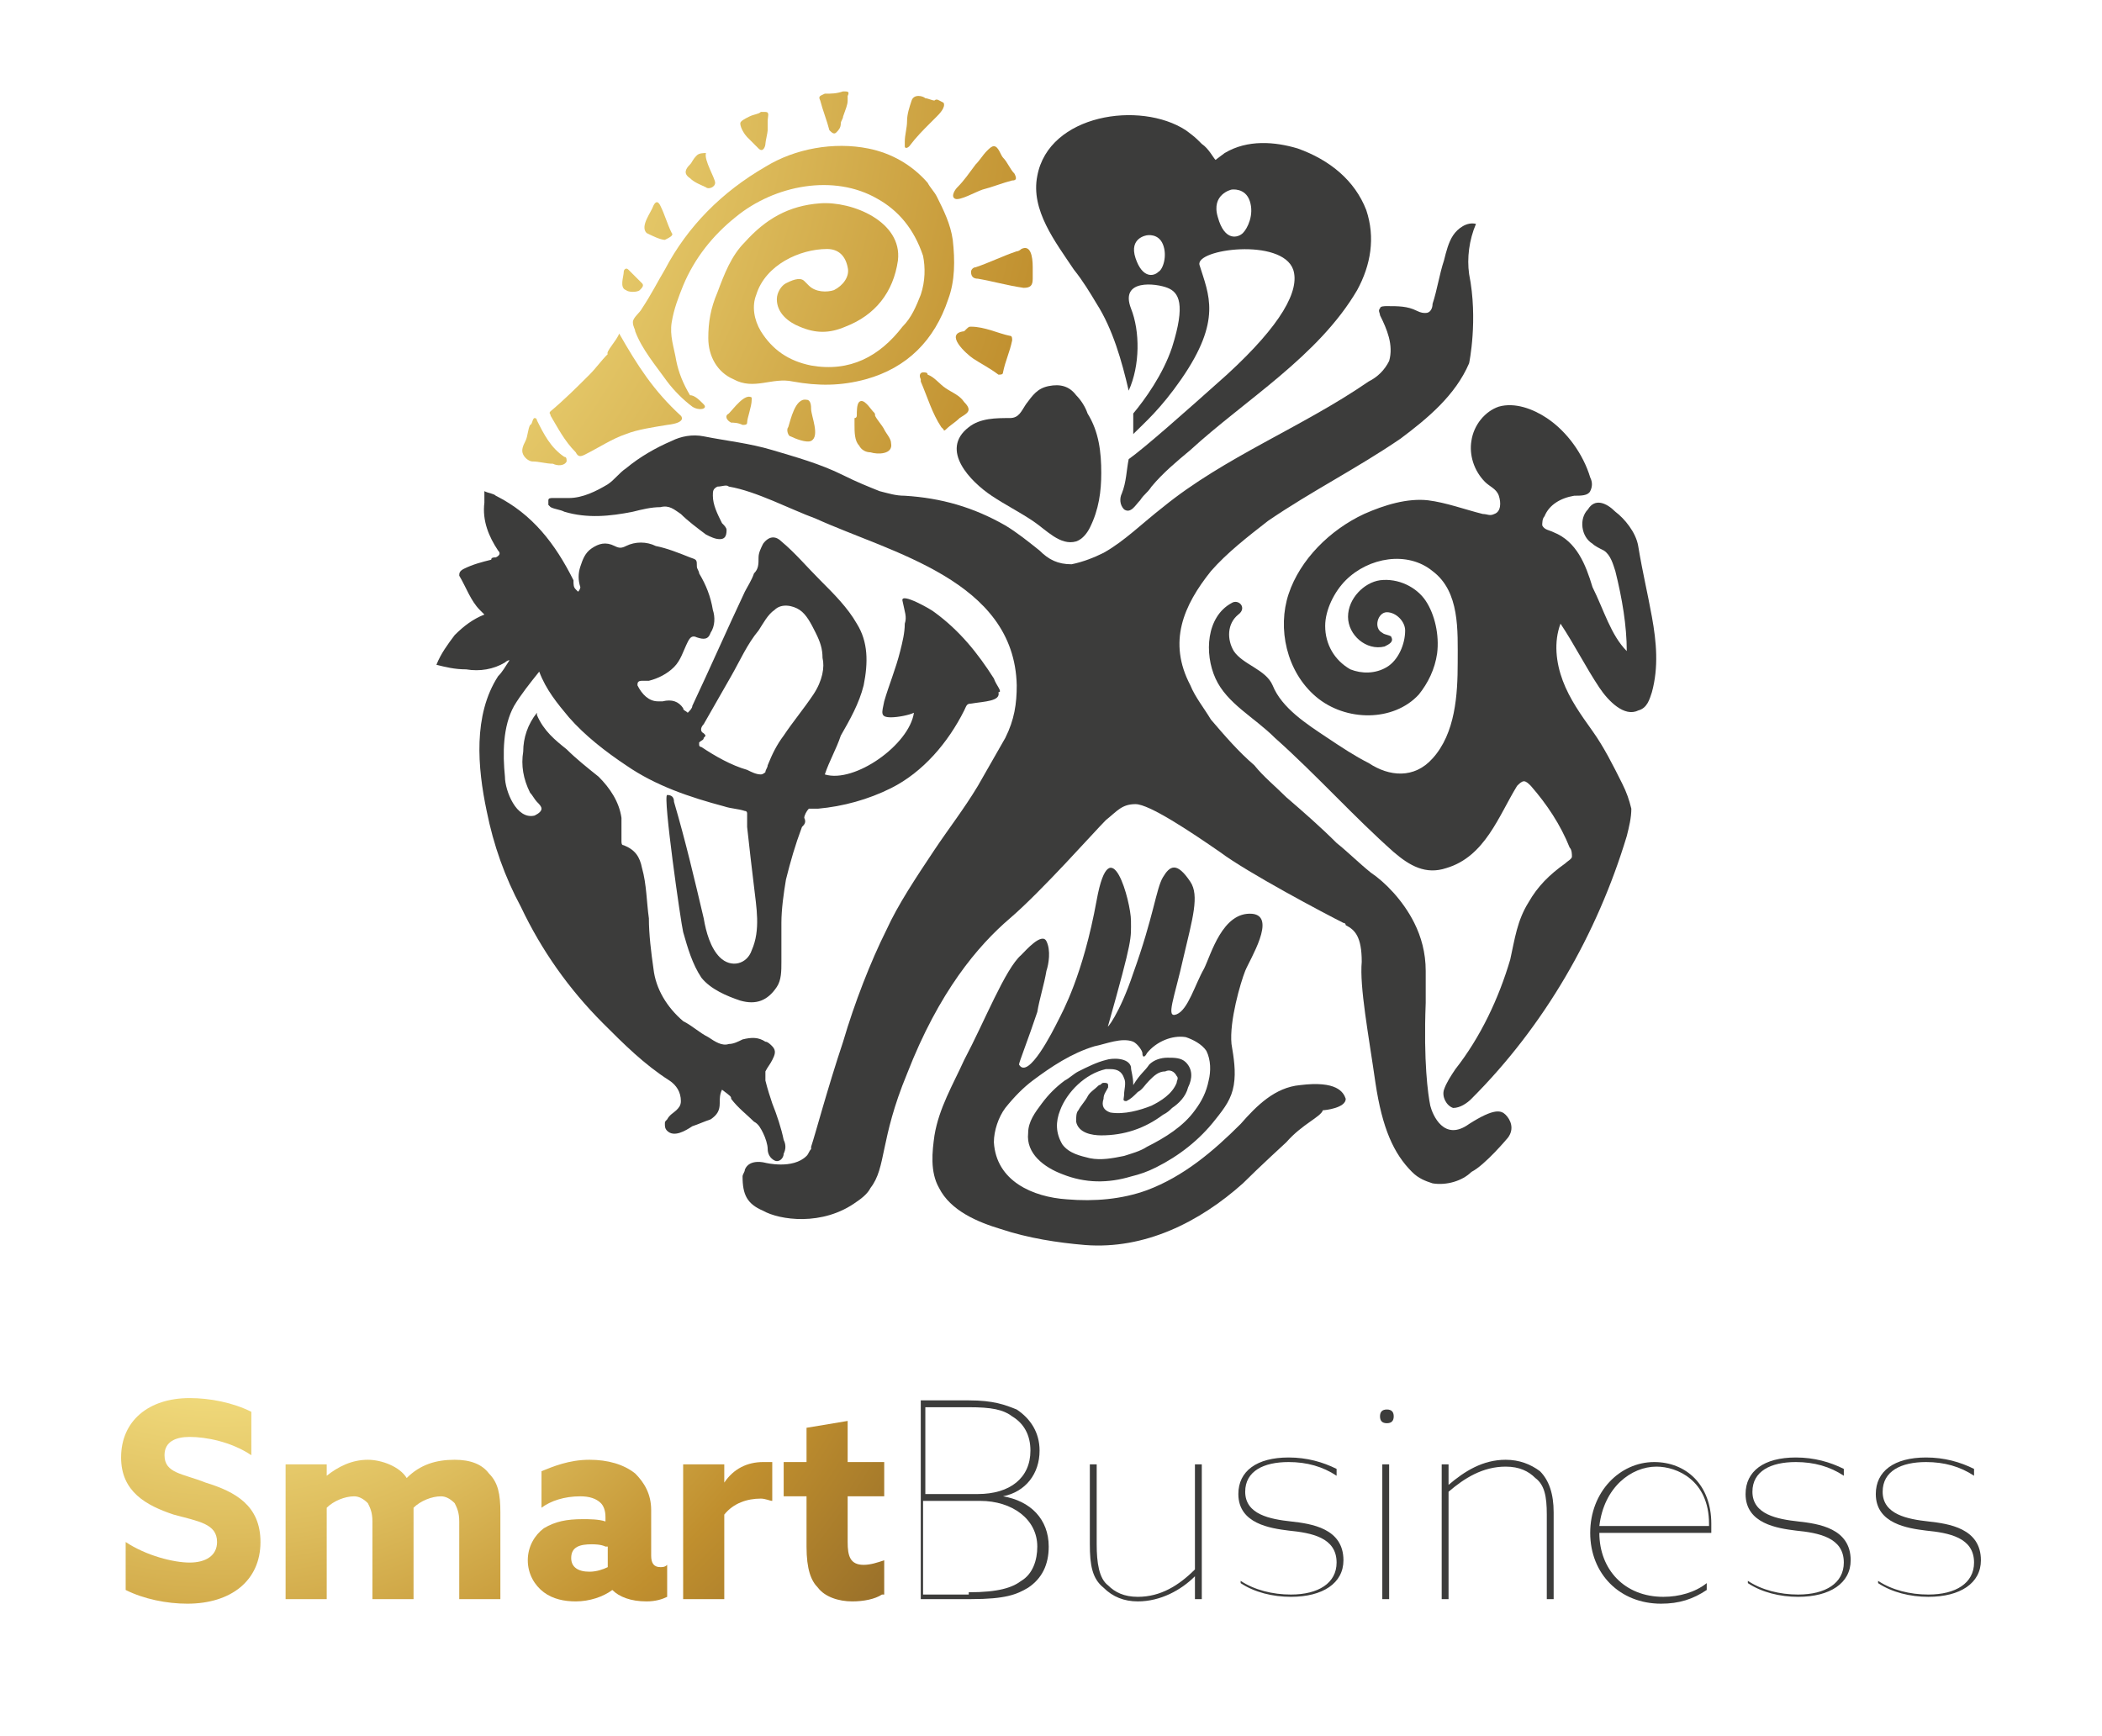 <?xml version="1.0" encoding="utf-8"?>
<!-- Generator: Adobe Illustrator 26.0.3, SVG Export Plug-In . SVG Version: 6.00 Build 0)  -->
<svg version="1.1" id="Laag_1" xmlns="http://www.w3.org/2000/svg" xmlns:xlink="http://www.w3.org/1999/xlink" x="0px" y="0px"
	 viewBox="0 0 92 76" style="enable-background:new 0 0 92 76;" xml:space="preserve">
<style type="text/css">
	.st0{fill:#3C3C3B;}
	.st1{fill:url(#SVGID_1_);}
	.st2{fill:url(#SVGID_00000155853044212595473620000005937150095951593910_);}
	.st3{fill:url(#SVGID_00000094588473181890088040000003375076794249952690_);}
	.st4{fill:url(#SVGID_00000105394799880580701680000006241444045842867870_);}
	.st5{fill:url(#SVGID_00000062155556897433176160000003580807779738361480_);}
	.st6{fill:url(#SVGID_00000023240886365876221780000013164980049751410329_);}
	.st7{fill:url(#SVGID_00000142148736293978340410000009584718385853837970_);}
	.st8{fill:url(#SVGID_00000060028553154855701090000015313044680438520733_);}
	.st9{fill:url(#SVGID_00000011006753687416102370000008410508062108947362_);}
	.st10{fill:url(#SVGID_00000105390836470551836290000008375327026530230461_);}
	.st11{fill:url(#SVGID_00000179616913865219488190000017605247566198154634_);}
	.st12{fill:url(#SVGID_00000028286936297454218460000004130645543452997800_);}
	.st13{fill:url(#SVGID_00000140003323458001917340000014688631004366238614_);}
	.st14{fill:url(#SVGID_00000065051692106956881020000008944921314303038860_);}
	.st15{fill:url(#SVGID_00000090287050683064975270000002189847586095955347_);}
	.st16{fill:url(#SVGID_00000082346319395537595940000000521552895258890634_);}
	.st17{fill:url(#SVGID_00000091711880738314231780000005055695505578017708_);}
	.st18{fill:url(#SVGID_00000109018508067162600570000006689996407873675932_);}
	.st19{fill:url(#SVGID_00000016770107803812986030000015352345810365745842_);}
	.st20{fill:url(#SVGID_00000183239227493440346170000016304157943087807112_);}
	.st21{fill:url(#SVGID_00000128473692393999847400000018229075591257901961_);}
</style>
<g>
	<g>
		<path class="st0" d="M71.2,28.5C71.2,28.5,71.2,28.5,71.2,28.5c0-1.1-0.2-2.3-0.5-3.5c-0.1-0.3-0.2-0.7-0.5-0.9
			c-0.2-0.1-0.4-0.2-0.5-0.3c-0.5-0.3-0.6-1.1-0.2-1.5c0.3-0.5,0.8-0.3,1.2,0.1c0.4,0.3,0.9,0.9,1,1.5c0.2,1.2,0.4,2,0.6,3.1
			c0.2,1.1,0.3,2.2,0,3.3c-0.1,0.3-0.2,0.7-0.6,0.8c-0.6,0.3-1.3-0.4-1.7-1c-0.6-0.9-1.1-1.9-1.7-2.8c-0.3,0.8-0.2,1.7,0.1,2.5
			c0.3,0.8,0.8,1.5,1.3,2.2c0.5,0.7,0.9,1.5,1.3,2.3c0.2,0.4,0.3,0.7,0.4,1.1c0,0.4-0.1,0.8-0.2,1.2c-1.3,4.3-3.6,8.3-6.8,11.5
			c-0.2,0.2-0.5,0.4-0.8,0.4c-0.3-0.1-0.5-0.5-0.4-0.8c0.1-0.3,0.3-0.6,0.5-0.9c1.1-1.4,1.9-3.1,2.4-4.8c0.2-0.9,0.3-1.7,0.8-2.5
			c0.4-0.7,0.9-1.2,1.6-1.7c0.1-0.1,0.3-0.2,0.3-0.3c0-0.1,0-0.3-0.1-0.4c-0.4-1-1-1.9-1.7-2.7c-0.1-0.1-0.2-0.2-0.3-0.2
			c-0.1,0-0.2,0.1-0.3,0.2c-0.8,1.3-1.4,3.1-3.1,3.6c-0.9,0.3-1.6-0.1-2.3-0.7c-0.9-0.8-1.7-1.6-2.5-2.4c-0.9-0.9-1.8-1.8-2.7-2.6
			c-0.9-0.9-2.1-1.5-2.6-2.6s-0.4-2.7,0.7-3.3c0.3-0.2,0.7,0.2,0.3,0.5c-0.5,0.4-0.5,1.1-0.2,1.6c0.4,0.6,1.4,0.8,1.7,1.5
			c0.4,1,1.5,1.7,2.4,2.3c0.6,0.4,1.2,0.8,1.8,1.1c0.9,0.6,2,0.7,2.8-0.2c1-1.1,1.1-2.8,1.1-4.2c0-1.4,0.1-3.1-1.1-4
			c-1.1-0.9-2.8-0.6-3.8,0.4c-0.5,0.5-0.9,1.3-0.9,2c0,0.8,0.4,1.5,1.1,1.9c0.5,0.2,1.1,0.2,1.6-0.1c0.5-0.3,0.8-1,0.8-1.6
			c0-0.4-0.4-0.8-0.8-0.8c-0.4,0-0.6,0.7-0.2,0.9c0.1,0.1,0.4,0.1,0.4,0.2c0.1,0.2-0.1,0.3-0.3,0.4c-0.8,0.2-1.6-0.5-1.6-1.3
			c0-0.8,0.7-1.5,1.4-1.6c0.8-0.1,1.6,0.3,2,0.9s0.6,1.5,0.5,2.3c-0.1,0.7-0.4,1.3-0.8,1.8c-1.1,1.2-3.2,1.2-4.5,0.1
			c-1.3-1.1-1.7-3-1.2-4.5s1.8-2.8,3.3-3.5c0.9-0.4,1.9-0.7,2.8-0.6c0.8,0.1,1.6,0.4,2.4,0.6c0.2,0,0.3,0.1,0.5,0
			c0.3-0.1,0.3-0.5,0.2-0.8c-0.1-0.3-0.4-0.4-0.6-0.6c-0.5-0.5-0.7-1.2-0.6-1.8c0.1-0.7,0.6-1.3,1.2-1.5c0.7-0.2,1.5,0.1,2.1,0.5
			c0.9,0.6,1.6,1.6,1.9,2.6c0.1,0.2,0.1,0.4,0,0.6c-0.1,0.2-0.4,0.2-0.7,0.2c-0.6,0.1-1.1,0.4-1.3,0.9c-0.1,0.1-0.1,0.3-0.1,0.4
			c0.1,0.2,0.3,0.2,0.5,0.3c1,0.4,1.4,1.4,1.7,2.4C70.2,26.7,70.5,27.8,71.2,28.5z"/>
	</g>
	<path class="st0" d="M43.5,29.7c-0.7-1.1-1.5-2.1-2.6-2.9c-0.1-0.1-1.5-0.9-1.4-0.5c0.1,0.5,0.2,0.7,0.1,1c0,0.4-0.1,0.8-0.2,1.2
		c-0.2,0.8-0.5,1.5-0.7,2.2c-0.1,0.5-0.2,0.7,0.3,0.7c0.3,0,0.8-0.1,1-0.2c-0.2,1.4-2.6,3.1-3.9,2.7c0.2-0.6,0.5-1.1,0.7-1.7
		c0.4-0.7,0.8-1.4,1-2.2c0.2-1,0.2-1.9-0.3-2.7c-0.4-0.7-1-1.3-1.6-1.9c-0.6-0.6-1.1-1.2-1.7-1.7c-0.2-0.2-0.5-0.3-0.8,0.1
		c-0.1,0.2-0.2,0.4-0.2,0.6c0,0.3,0,0.5-0.2,0.7c-0.1,0.3-0.3,0.6-0.4,0.8c-0.8,1.7-1.5,3.3-2.3,5c0,0.1-0.1,0.2-0.2,0.3
		c-0.1-0.1-0.2-0.1-0.2-0.2c-0.2-0.3-0.5-0.4-0.9-0.3c-0.1,0-0.1,0-0.2,0c-0.4,0-0.7-0.3-0.9-0.7c0-0.1,0-0.2,0.2-0.2
		c0.1,0,0.2,0,0.3,0c0.4-0.1,0.8-0.3,1.1-0.6c0.3-0.3,0.4-0.7,0.6-1.1c0.1-0.2,0.2-0.3,0.4-0.2c0.3,0.1,0.5,0.1,0.6-0.2
		c0.2-0.3,0.2-0.7,0.1-1c-0.1-0.6-0.3-1.1-0.6-1.6c0-0.1-0.1-0.2-0.1-0.3c0-0.3,0-0.3-0.3-0.4c-0.5-0.2-1-0.4-1.5-0.5
		c-0.4-0.2-0.9-0.2-1.3,0c-0.2,0.1-0.3,0.1-0.5,0c-0.4-0.2-0.7-0.1-1,0.1c-0.3,0.2-0.4,0.5-0.5,0.8c-0.1,0.3-0.1,0.6,0,0.9
		c0,0,0,0.1-0.1,0.2c0,0-0.1-0.1-0.1-0.1c-0.1-0.1-0.1-0.2-0.1-0.4c-0.8-1.6-1.8-2.9-3.4-3.7c-0.1-0.1-0.3-0.1-0.5-0.2
		c0,0.2,0,0.4,0,0.5c-0.1,0.8,0.2,1.5,0.6,2.1c0.1,0.1,0.1,0.2-0.1,0.3c-0.1,0-0.2,0-0.2,0.1c-0.4,0.1-0.8,0.2-1.2,0.4
		c-0.2,0.1-0.2,0.2-0.2,0.3c0.3,0.5,0.5,1.1,0.9,1.5c0.1,0.1,0.1,0.1,0.2,0.2c-0.5,0.2-0.9,0.5-1.3,0.9c-0.3,0.4-0.6,0.8-0.8,1.3
		c0.4,0.1,0.8,0.2,1.3,0.2c0.6,0.1,1.2,0,1.7-0.3c0,0,0.1-0.1,0.2-0.1c-0.2,0.3-0.3,0.5-0.5,0.7c-1.1,1.7-0.9,4-0.5,5.9
		c0.3,1.5,0.8,2.9,1.5,4.2c0.9,1.9,2.1,3.6,3.6,5.1c0.9,0.9,1.8,1.8,2.9,2.5c0.3,0.2,0.5,0.5,0.5,0.9c0,0.2-0.1,0.3-0.2,0.4
		c-0.1,0.1-0.3,0.2-0.4,0.4c-0.1,0.1-0.1,0.1-0.1,0.2c0,0.1,0,0.2,0.1,0.3c0.3,0.3,0.8,0,1.1-0.2c0.3-0.1,0.5-0.2,0.8-0.3
		c0.3-0.2,0.4-0.4,0.4-0.7c0-0.2,0-0.4,0.1-0.6C32,48,32,48,32,48.1c0.3,0.4,0.7,0.7,1,1c0.2,0.1,0.3,0.3,0.4,0.5
		c0.1,0.2,0.2,0.5,0.2,0.7c0,0.2,0.1,0.4,0.3,0.5c0.2,0.1,0.4-0.1,0.4-0.3c0.1-0.2,0.1-0.4,0-0.6c-0.1-0.5-0.3-1.1-0.5-1.6
		c-0.1-0.3-0.2-0.6-0.3-1c0-0.1,0-0.3,0-0.4c0.1-0.2,0.2-0.3,0.3-0.5c0.1-0.2,0.2-0.4,0-0.6c-0.1-0.1-0.2-0.2-0.3-0.2
		c-0.3-0.2-0.6-0.2-1-0.1c-0.2,0.1-0.4,0.2-0.6,0.2c-0.3,0.1-0.6-0.1-0.9-0.3c-0.4-0.2-0.7-0.5-1.1-0.7c-0.7-0.6-1.2-1.4-1.3-2.3
		c-0.1-0.7-0.2-1.5-0.2-2.2c-0.1-0.7-0.1-1.5-0.3-2.2c-0.1-0.5-0.3-0.8-0.8-1c-0.1,0-0.1-0.1-0.1-0.2c0-0.3,0-0.6,0-1
		c-0.1-0.7-0.5-1.3-1-1.8c-0.5-0.4-1-0.8-1.4-1.2c-0.5-0.4-1-0.8-1.3-1.5c0,0,0,0,0-0.1c-0.4,0.5-0.6,1.1-0.6,1.7
		c-0.1,0.6,0,1.2,0.3,1.8c0.1,0.1,0.2,0.3,0.3,0.4c0.1,0.1,0.2,0.2,0.2,0.3c0,0.1-0.1,0.2-0.3,0.3c-0.8,0.2-1.3-1.1-1.3-1.7
		c-0.1-1-0.1-2.2,0.4-3.1c0.3-0.5,0.7-1,1.1-1.5c0,0,0,0,0,0c0.3,0.8,0.8,1.4,1.3,2c0.7,0.8,1.6,1.5,2.5,2.1
		c1.3,0.9,2.8,1.4,4.3,1.8c0.3,0.1,0.6,0.1,0.9,0.2c0.1,0,0.1,0.1,0.1,0.1c0,0.2,0,0.4,0,0.6c0.1,0.9,0.2,1.8,0.3,2.6
		c0.1,0.9,0.3,1.9-0.1,2.8c-0.2,0.6-0.9,0.8-1.4,0.3c-0.4-0.4-0.6-1.1-0.7-1.7c-0.4-1.7-0.8-3.4-1.3-5.1c0-0.2-0.1-0.3-0.3-0.3
		c-0.2,0,0.6,5.6,0.7,6c0.2,0.7,0.4,1.4,0.8,2c0.4,0.5,1.1,0.8,1.7,1c0.7,0.2,1.2,0,1.6-0.6c0.2-0.3,0.2-0.7,0.2-1.1
		c0-0.6,0-1.2,0-1.7c0-0.6,0.1-1.3,0.2-1.9c0.2-0.8,0.4-1.5,0.7-2.3c0.1-0.1,0.2-0.2,0.1-0.4c0-0.1,0.1-0.3,0.2-0.4
		c0.1,0,0.3,0,0.4,0c1.1-0.1,2.2-0.4,3.2-0.9c1.4-0.7,2.5-2,3.2-3.4c0.1-0.2,0.1-0.3,0.3-0.3c0.6-0.1,1.3-0.1,1.2-0.5
		C43.9,30.3,43.6,30,43.5,29.7z M35.6,30.4c-0.4,0.6-0.9,1.2-1.3,1.8c-0.3,0.4-0.5,0.8-0.7,1.3c0,0.1-0.1,0.2-0.1,0.3
		c0,0-0.1,0.1-0.2,0.1c-0.2,0-0.4-0.1-0.6-0.2c-0.7-0.2-1.4-0.6-2-1c0,0-0.1,0-0.1-0.1c0,0,0,0,0-0.1c0.1-0.1,0.2-0.1,0.2-0.2
		c0.1-0.1,0.1-0.1,0-0.2c-0.2-0.1-0.1-0.3,0-0.4c0,0,0,0,0,0c0.4-0.7,0.8-1.4,1.2-2.1c0.4-0.7,0.7-1.4,1.2-2
		c0.2-0.3,0.4-0.7,0.7-0.9c0.3-0.3,0.8-0.2,1.1,0c0.3,0.2,0.5,0.6,0.7,1c0.2,0.4,0.3,0.7,0.3,1.1C36.1,29.2,36,29.8,35.6,30.4z"/>
	<g>
		<path class="st0" d="M48.2,20.7c0,0.8-0.1,1.6-0.5,2.4c-0.1,0.2-0.3,0.5-0.6,0.6c-0.7,0.2-1.3-0.5-1.9-0.9
			c-0.6-0.4-1.2-0.7-1.8-1.1c-0.9-0.6-2.3-2-1-3c0.5-0.4,1.2-0.4,1.8-0.4c0.4,0,0.5-0.3,0.7-0.6c0.3-0.4,0.5-0.7,1-0.8
			c0.5-0.1,0.9,0,1.2,0.4c0.2,0.2,0.4,0.5,0.5,0.8C48.1,18.9,48.2,19.8,48.2,20.7z"/>
	</g>
	<g>
		<g>
			<radialGradient id="SVGID_1_" cx="0.535" cy="0.927" r="105.444" gradientUnits="userSpaceOnUse">
				<stop  offset="0.136" style="stop-color:#FBEB8F"/>
				<stop  offset="0.196" style="stop-color:#F3DE80"/>
				<stop  offset="0.308" style="stop-color:#DDBC5C"/>
				<stop  offset="0.441" style="stop-color:#C08F2E"/>
				<stop  offset="0.753" style="stop-color:#5D4022"/>
				<stop  offset="1" style="stop-color:#D39E2E"/>
			</radialGradient>
			<path class="st1" d="M30.8,17.7c0.2,0.2-0.2,0.3-0.5,0.1c-0.4-0.3-0.8-0.7-1.1-1.1c-0.5-0.7-1.1-1.4-1.4-2.2
				c0-0.1-0.1-0.2-0.1-0.4c0-0.2,0.3-0.4,0.4-0.6c0.4-0.6,0.7-1.2,1-1.7c1-1.9,2.5-3.4,4.4-4.5c1.3-0.8,3-1.1,4.5-0.8
				c1,0.2,1.9,0.7,2.6,1.5c0.1,0.2,0.3,0.4,0.4,0.6c0.3,0.6,0.6,1.2,0.7,1.9c0.1,0.9,0.1,1.8-0.2,2.6c-0.6,1.8-1.8,3-3.6,3.5
				c-1.1,0.3-2.1,0.3-3.2,0.1c-0.9-0.2-1.7,0.4-2.6-0.1c-0.7-0.3-1.1-1-1.1-1.8c0-0.7,0.1-1.3,0.4-2c0.3-0.8,0.6-1.6,1.2-2.2
				c0.9-1,1.9-1.6,3.3-1.7c1.4-0.1,3.6,0.8,3.4,2.5c-0.2,1.4-1,2.4-2.3,2.9c-0.7,0.3-1.3,0.3-2,0c-0.5-0.2-1-0.6-1-1.2
				c0-0.3,0.2-0.6,0.4-0.7c0.2-0.1,0.6-0.3,0.8-0.1c0.1,0.1,0.1,0.1,0.2,0.2c0.3,0.3,0.8,0.3,1.1,0.2c0.4-0.2,0.7-0.6,0.6-1
				c-0.1-0.5-0.4-0.8-0.9-0.8c-1.2,0-2.7,0.7-3.1,2c-0.2,0.5-0.1,1.1,0.2,1.6c0.5,0.8,1.2,1.3,2.2,1.5c1.7,0.3,3-0.4,4-1.7
				c0.4-0.4,0.6-0.9,0.8-1.4c0.2-0.6,0.2-1.2,0.1-1.7C40,10,39.3,9.2,38.4,8.7c-1.9-1.1-4.5-0.6-6.2,0.8c-1,0.8-1.8,1.8-2.3,3
				c-0.2,0.5-0.4,1-0.5,1.6c-0.1,0.6,0.1,1.1,0.2,1.7c0.1,0.5,0.3,1,0.6,1.5C30.4,17.3,30.6,17.5,30.8,17.7z"/>
		</g>
		<g>
			
				<radialGradient id="SVGID_00000015328162697572177420000003543289119364277653_" cx="0.535" cy="0.927" r="105.444" gradientUnits="userSpaceOnUse">
				<stop  offset="0.136" style="stop-color:#FBEB8F"/>
				<stop  offset="0.196" style="stop-color:#F3DE80"/>
				<stop  offset="0.308" style="stop-color:#DDBC5C"/>
				<stop  offset="0.441" style="stop-color:#C08F2E"/>
				<stop  offset="0.753" style="stop-color:#5D4022"/>
				<stop  offset="1" style="stop-color:#D39E2E"/>
			</radialGradient>
			<path style="fill:url(#SVGID_00000015328162697572177420000003543289119364277653_);" d="M27.1,14.6
				C27.1,14.6,27.2,14.6,27.1,14.6c0.8,1.4,1.5,2.5,2.7,3.6c0,0,0.3,0.3-0.6,0.4c-0.6,0.1-1.3,0.2-1.8,0.4c-0.6,0.2-1.2,0.6-1.8,0.9
				c-0.2,0.1-0.3,0.1-0.4-0.1c-0.5-0.5-0.8-1.1-1.1-1.6c0-0.1-0.1-0.1,0-0.2c0.6-0.5,1.2-1.1,1.7-1.6c0.3-0.3,0.5-0.6,0.8-0.9
				C26.5,15.4,27,14.9,27.1,14.6z"/>
		</g>
		<g>
			
				<radialGradient id="SVGID_00000057146421572194398980000004331396846902403755_" cx="0.535" cy="0.927" r="105.444" gradientUnits="userSpaceOnUse">
				<stop  offset="0.136" style="stop-color:#FBEB8F"/>
				<stop  offset="0.196" style="stop-color:#F3DE80"/>
				<stop  offset="0.308" style="stop-color:#DDBC5C"/>
				<stop  offset="0.441" style="stop-color:#C08F2E"/>
				<stop  offset="0.753" style="stop-color:#5D4022"/>
				<stop  offset="1" style="stop-color:#D39E2E"/>
			</radialGradient>
			<path style="fill:url(#SVGID_00000057146421572194398980000004331396846902403755_);" d="M42.5,14.3c0.6,0,1.2,0.3,1.7,0.4
				c0.1,0,0.1,0.1,0.1,0.2c-0.1,0.5-0.3,0.9-0.4,1.4c0,0.1-0.1,0.1-0.2,0.1c-0.4-0.3-0.8-0.5-1.1-0.7c-0.3-0.2-1.3-1.1-0.4-1.2
				C42.4,14.3,42.4,14.3,42.5,14.3z"/>
		</g>
		<g>
			
				<radialGradient id="SVGID_00000066474804792573718860000010570091570075182777_" cx="0.535" cy="0.927" r="105.444" gradientUnits="userSpaceOnUse">
				<stop  offset="0.136" style="stop-color:#FBEB8F"/>
				<stop  offset="0.196" style="stop-color:#F3DE80"/>
				<stop  offset="0.308" style="stop-color:#DDBC5C"/>
				<stop  offset="0.441" style="stop-color:#C08F2E"/>
				<stop  offset="0.753" style="stop-color:#5D4022"/>
				<stop  offset="1" style="stop-color:#D39E2E"/>
			</radialGradient>
			<path style="fill:url(#SVGID_00000066474804792573718860000010570091570075182777_);" d="M40.4,16.3
				C40.4,16.3,40.4,16.3,40.4,16.3c0.1,0,0.2,0,0.2,0.1c0.3,0.1,0.5,0.4,0.8,0.6c0.3,0.2,0.6,0.3,0.8,0.6c0.4,0.4,0.1,0.5-0.2,0.7
				c-0.2,0.2-0.4,0.3-0.6,0.5c0,0-0.1,0.1-0.1,0c0,0-0.1-0.1-0.1-0.1c-0.4-0.6-0.6-1.3-0.9-2c0,0,0-0.1,0-0.1
				C40.2,16.4,40.3,16.3,40.4,16.3z"/>
		</g>
		<g>
			
				<radialGradient id="SVGID_00000096053319988615866950000012054746075977906862_" cx="0.535" cy="0.927" r="105.444" gradientUnits="userSpaceOnUse">
				<stop  offset="0.136" style="stop-color:#FBEB8F"/>
				<stop  offset="0.196" style="stop-color:#F3DE80"/>
				<stop  offset="0.308" style="stop-color:#DDBC5C"/>
				<stop  offset="0.441" style="stop-color:#C08F2E"/>
				<stop  offset="0.753" style="stop-color:#5D4022"/>
				<stop  offset="1" style="stop-color:#D39E2E"/>
			</radialGradient>
			<path style="fill:url(#SVGID_00000096053319988615866950000012054746075977906862_);" d="M37.5,18.2c0-0.2,0-0.5,0.1-0.6
				c0.2-0.2,0.5,0.3,0.6,0.4c0.1,0.1,0.1,0.1,0.1,0.2c0.1,0.2,0.3,0.4,0.4,0.6c0.1,0.2,0.3,0.4,0.3,0.6c0.1,0.5-0.6,0.5-0.9,0.4
				c-0.2,0-0.4-0.1-0.5-0.3c-0.2-0.2-0.2-0.6-0.2-0.9c0-0.1,0-0.2,0-0.3C37.5,18.3,37.5,18.2,37.5,18.2z"/>
		</g>
		<g>
			
				<radialGradient id="SVGID_00000003103433728849860130000016090752090031555980_" cx="0.535" cy="0.927" r="105.444" gradientUnits="userSpaceOnUse">
				<stop  offset="0.136" style="stop-color:#FBEB8F"/>
				<stop  offset="0.196" style="stop-color:#F3DE80"/>
				<stop  offset="0.308" style="stop-color:#DDBC5C"/>
				<stop  offset="0.441" style="stop-color:#C08F2E"/>
				<stop  offset="0.753" style="stop-color:#5D4022"/>
				<stop  offset="1" style="stop-color:#D39E2E"/>
			</radialGradient>
			<path style="fill:url(#SVGID_00000003103433728849860130000016090752090031555980_);" d="M41.3,4.5C41.4,4.7,41.1,5,41,5.1
				c-0.1,0.1-0.2,0.2-0.3,0.3c-0.3,0.3-0.6,0.6-0.9,1c-0.1,0.1-0.2,0.1-0.2,0c0-0.1,0-0.1,0-0.2c0-0.3,0.1-0.6,0.1-0.9
				c0-0.3,0.1-0.6,0.2-0.9c0.1-0.3,0.5-0.2,0.6-0.1c0.1,0,0.3,0.1,0.4,0.1C41,4.3,41.1,4.4,41.3,4.5C41.2,4.5,41.3,4.5,41.3,4.5z"/>
		</g>
		<g>
			
				<radialGradient id="SVGID_00000165918267063137227090000014974106539098173589_" cx="0.535" cy="0.927" r="105.444" gradientUnits="userSpaceOnUse">
				<stop  offset="0.136" style="stop-color:#FBEB8F"/>
				<stop  offset="0.196" style="stop-color:#F3DE80"/>
				<stop  offset="0.308" style="stop-color:#DDBC5C"/>
				<stop  offset="0.441" style="stop-color:#C08F2E"/>
				<stop  offset="0.753" style="stop-color:#5D4022"/>
				<stop  offset="1" style="stop-color:#D39E2E"/>
			</radialGradient>
			<path style="fill:url(#SVGID_00000165918267063137227090000014974106539098173589_);" d="M23.4,18.3c0.1,0,0.1,0.1,0.1,0.1
				c0.3,0.6,0.6,1.2,1.2,1.6c0.1,0,0.1,0.1,0.1,0.2c-0.1,0.2-0.4,0.2-0.6,0.1c-0.3,0-0.6-0.1-0.9-0.1c-0.1,0-0.3-0.1-0.4-0.3
				c-0.1-0.2,0-0.4,0.1-0.6c0.1-0.2,0.1-0.5,0.2-0.7C23.3,18.6,23.3,18.3,23.4,18.3z"/>
		</g>
		<g>
			
				<radialGradient id="SVGID_00000097459733066339197880000013452874853757328050_" cx="0.535" cy="0.927" r="105.444" gradientUnits="userSpaceOnUse">
				<stop  offset="0.136" style="stop-color:#FBEB8F"/>
				<stop  offset="0.196" style="stop-color:#F3DE80"/>
				<stop  offset="0.308" style="stop-color:#DDBC5C"/>
				<stop  offset="0.441" style="stop-color:#C08F2E"/>
				<stop  offset="0.753" style="stop-color:#5D4022"/>
				<stop  offset="1" style="stop-color:#D39E2E"/>
			</radialGradient>
			<path style="fill:url(#SVGID_00000097459733066339197880000013452874853757328050_);" d="M41.8,8.7c-0.2-0.1,0-0.4,0.1-0.5
				c0.3-0.3,0.5-0.6,0.8-1c0.2-0.2,0.3-0.4,0.5-0.6c0.1-0.1,0.2-0.2,0.3-0.2c0.2,0,0.3,0.4,0.4,0.5c0.2,0.2,0.3,0.5,0.5,0.7
				c0.1,0.2,0.1,0.3-0.1,0.3c-0.4,0.1-0.9,0.3-1.3,0.4C42.7,8.4,42,8.8,41.8,8.7z"/>
		</g>
		<g>
			
				<radialGradient id="SVGID_00000002374363567990806920000012300097256662834088_" cx="0.535" cy="0.927" r="105.444" gradientUnits="userSpaceOnUse">
				<stop  offset="0.136" style="stop-color:#FBEB8F"/>
				<stop  offset="0.196" style="stop-color:#F3DE80"/>
				<stop  offset="0.308" style="stop-color:#DDBC5C"/>
				<stop  offset="0.441" style="stop-color:#C08F2E"/>
				<stop  offset="0.753" style="stop-color:#5D4022"/>
				<stop  offset="1" style="stop-color:#D39E2E"/>
			</radialGradient>
			<path style="fill:url(#SVGID_00000002374363567990806920000012300097256662834088_);" d="M37.1,4.4c0,0.2-0.1,0.4-0.2,0.7
				c0,0.1-0.1,0.2-0.1,0.3c0,0.2-0.1,0.3-0.2,0.4c-0.1,0.1-0.2,0-0.3-0.1c-0.1-0.4-0.3-0.9-0.4-1.3c-0.1-0.2,0-0.2,0.2-0.3
				c0.3,0,0.5,0,0.8-0.1c0.2,0,0.3,0,0.2,0.2C37.1,4.3,37.1,4.3,37.1,4.4z"/>
		</g>
		<g>
			
				<radialGradient id="SVGID_00000029023771001218830100000011796721993895583166_" cx="0.535" cy="0.927" r="105.444" gradientUnits="userSpaceOnUse">
				<stop  offset="0.136" style="stop-color:#FBEB8F"/>
				<stop  offset="0.196" style="stop-color:#F3DE80"/>
				<stop  offset="0.308" style="stop-color:#DDBC5C"/>
				<stop  offset="0.441" style="stop-color:#C08F2E"/>
				<stop  offset="0.753" style="stop-color:#5D4022"/>
				<stop  offset="1" style="stop-color:#D39E2E"/>
			</radialGradient>
			<path style="fill:url(#SVGID_00000029023771001218830100000011796721993895583166_);" d="M35.5,19.3c-0.2,0.1-0.7-0.1-0.9-0.2
				c-0.1,0-0.2-0.3-0.1-0.4c0.1-0.3,0.3-1.3,0.8-1.2c0.2,0,0.2,0.3,0.2,0.4C35.5,18.2,35.9,19.1,35.5,19.3z"/>
		</g>
		<g>
			
				<radialGradient id="SVGID_00000129915867943039941160000002381462692467008439_" cx="0.535" cy="0.927" r="105.444" gradientUnits="userSpaceOnUse">
				<stop  offset="0.136" style="stop-color:#FBEB8F"/>
				<stop  offset="0.196" style="stop-color:#F3DE80"/>
				<stop  offset="0.308" style="stop-color:#DDBC5C"/>
				<stop  offset="0.441" style="stop-color:#C08F2E"/>
				<stop  offset="0.753" style="stop-color:#5D4022"/>
				<stop  offset="1" style="stop-color:#D39E2E"/>
			</radialGradient>
			<path style="fill:url(#SVGID_00000129915867943039941160000002381462692467008439_);" d="M45.2,11.7c0,0.2,0,0.4,0,0.5
				c0,0.3-0.1,0.4-0.4,0.4c-0.7-0.1-1.4-0.3-2-0.4c-0.2,0-0.3-0.1-0.3-0.3c0-0.1,0.1-0.2,0.2-0.2c0.6-0.2,1.2-0.5,1.8-0.7
				c0.1,0,0.2-0.1,0.2-0.1C45.1,10.7,45.2,11.2,45.2,11.7z"/>
		</g>
		<g>
			
				<radialGradient id="SVGID_00000021099260640229154280000002726492874468264842_" cx="0.535" cy="0.927" r="105.444" gradientUnits="userSpaceOnUse">
				<stop  offset="0.136" style="stop-color:#FBEB8F"/>
				<stop  offset="0.196" style="stop-color:#F3DE80"/>
				<stop  offset="0.308" style="stop-color:#DDBC5C"/>
				<stop  offset="0.441" style="stop-color:#C08F2E"/>
				<stop  offset="0.753" style="stop-color:#5D4022"/>
				<stop  offset="1" style="stop-color:#D39E2E"/>
			</radialGradient>
			<path style="fill:url(#SVGID_00000021099260640229154280000002726492874468264842_);" d="M33.6,5.7c0,0.1-0.1,0.5-0.1,0.6
				c0,0.1-0.1,0.4-0.3,0.2C33,6.3,32.9,6.2,32.7,6c-0.1-0.1-0.3-0.4-0.3-0.6c0-0.1,0.2-0.2,0.4-0.3C33,5,33.2,5,33.3,4.9
				c0,0,0.1,0,0.2,0c0.2,0,0.1,0.2,0.1,0.4C33.6,5.4,33.6,5.5,33.6,5.7z"/>
		</g>
		<g>
			
				<radialGradient id="SVGID_00000044860847221628857150000013132922351959288707_" cx="0.535" cy="0.927" r="105.444" gradientUnits="userSpaceOnUse">
				<stop  offset="0.136" style="stop-color:#FBEB8F"/>
				<stop  offset="0.196" style="stop-color:#F3DE80"/>
				<stop  offset="0.308" style="stop-color:#DDBC5C"/>
				<stop  offset="0.441" style="stop-color:#C08F2E"/>
				<stop  offset="0.753" style="stop-color:#5D4022"/>
				<stop  offset="1" style="stop-color:#D39E2E"/>
			</radialGradient>
			<path style="fill:url(#SVGID_00000044860847221628857150000013132922351959288707_);" d="M31.3,8c0,0.2-0.3,0.3-0.4,0.2
				c-0.2-0.1-0.5-0.2-0.7-0.4c-0.3-0.2-0.2-0.4,0-0.6c0.1-0.1,0.1-0.2,0.3-0.4c0.1-0.1,0.3-0.1,0.4-0.1C30.8,7,31.3,7.8,31.3,8z"/>
		</g>
		<g>
			
				<radialGradient id="SVGID_00000147209464578420113390000009209518218753689242_" cx="0.535" cy="0.927" r="105.444" gradientUnits="userSpaceOnUse">
				<stop  offset="0.136" style="stop-color:#FBEB8F"/>
				<stop  offset="0.196" style="stop-color:#F3DE80"/>
				<stop  offset="0.308" style="stop-color:#DDBC5C"/>
				<stop  offset="0.441" style="stop-color:#C08F2E"/>
				<stop  offset="0.753" style="stop-color:#5D4022"/>
				<stop  offset="1" style="stop-color:#D39E2E"/>
			</radialGradient>
			<path style="fill:url(#SVGID_00000147209464578420113390000009209518218753689242_);" d="M32.9,17.5c0,0.3-0.2,0.8-0.2,1
				c0,0.1-0.1,0.1-0.2,0.1c-0.2-0.1-0.4-0.1-0.5-0.1c-0.2-0.1-0.3-0.3-0.1-0.4c0.2-0.2,0.7-0.9,1-0.7C32.9,17.3,32.9,17.4,32.9,17.5
				z"/>
		</g>
		<g>
			
				<radialGradient id="SVGID_00000004537955080200272730000013132710337697616027_" cx="0.535" cy="0.927" r="105.444" gradientUnits="userSpaceOnUse">
				<stop  offset="0.136" style="stop-color:#FBEB8F"/>
				<stop  offset="0.196" style="stop-color:#F3DE80"/>
				<stop  offset="0.308" style="stop-color:#DDBC5C"/>
				<stop  offset="0.441" style="stop-color:#C08F2E"/>
				<stop  offset="0.753" style="stop-color:#5D4022"/>
				<stop  offset="1" style="stop-color:#D39E2E"/>
			</radialGradient>
			<path style="fill:url(#SVGID_00000004537955080200272730000013132710337697616027_);" d="M29.1,10.5c-0.2,0-0.6-0.2-0.8-0.3
				C28,9.9,28.5,9.3,28.6,9c0.1-0.2,0.2-0.2,0.3,0c0.2,0.4,0.3,0.8,0.5,1.2C29.5,10.3,29.3,10.4,29.1,10.5z"/>
		</g>
	</g>
	<g>
		
			<radialGradient id="SVGID_00000078758829854835464580000016004311361199185062_" cx="0.535" cy="0.927" r="105.444" gradientUnits="userSpaceOnUse">
			<stop  offset="0.136" style="stop-color:#FBEB8F"/>
			<stop  offset="0.196" style="stop-color:#F3DE80"/>
			<stop  offset="0.308" style="stop-color:#DDBC5C"/>
			<stop  offset="0.441" style="stop-color:#C08F2E"/>
			<stop  offset="0.753" style="stop-color:#5D4022"/>
			<stop  offset="1" style="stop-color:#D39E2E"/>
		</radialGradient>
		<path style="fill:url(#SVGID_00000078758829854835464580000016004311361199185062_);" d="M28,12.7c-0.1,0.1-0.5,0.1-0.6,0
			c-0.3-0.1-0.1-0.6-0.1-0.8c0-0.1,0.1-0.2,0.2-0.1c0.2,0.2,0.4,0.4,0.6,0.6C28.2,12.5,28.1,12.6,28,12.7z"/>
	</g>
	<g>
		<path class="st0" d="M59.8,9.2c-0.5-1.3-1.6-2.2-3-2.7c-1-0.3-2.2-0.4-3.2,0.2c0,0-0.4,0.3-0.4,0.3c-0.1-0.1-0.3-0.5-0.6-0.7
			C52.3,6,52.3,6,51.9,5.7c-2-1.3-6-0.7-6.5,2c-0.3,1.5,0.8,2.9,1.6,4.1c0.4,0.5,0.7,1,1,1.5c0.7,1.1,1.1,2.5,1.4,3.8
			c0.5-1.1,0.5-2.6,0.1-3.6c-0.5-1.3,1.1-1.1,1.6-0.9c0.5,0.2,0.8,0.7,0.2,2.6c-0.4,1.2-1.2,2.3-1.7,2.9c0,0.3,0,0.6,0,0.8
			c0,0,0,0.1,0,0.1c0.5-0.5,1.2-1.1,2.1-2.4c1.8-2.6,1.2-3.7,0.8-5c-0.2-0.7,3.6-1.2,4.1,0.2c0.3,0.9-0.5,2.4-2.9,4.6
			c-1.9,1.7-3.6,3.2-4.3,3.7c-0.1,0.5-0.1,1-0.3,1.5c-0.1,0.2-0.1,0.5,0.1,0.7c0.3,0.2,0.5-0.2,0.7-0.4c0.2-0.3,0.3-0.3,0.5-0.6
			c0.5-0.6,1.1-1.1,1.7-1.6c2.4-2.2,5.6-4.1,7.3-7C60,11.6,60.2,10.4,59.8,9.2z M50.7,11.9c-0.2,0.2-0.7,0.3-1-0.6
			c-0.3-0.9,0.5-1,0.5-1s0.5-0.1,0.7,0.4C51.1,11.2,50.9,11.8,50.7,11.9z M54.4,10.2c-0.2,0.2-0.8,0.4-1.1-0.7
			c-0.3-1,0.6-1.2,0.6-1.2s0.6-0.1,0.8,0.5C54.9,9.4,54.6,10,54.4,10.2z"/>
	</g>
	<path class="st0" d="M65.9,48.8c-0.2-0.2-0.5-0.3-1.6,0.4c-1.1,0.8-1.6-0.4-1.7-0.8c-0.1-0.5-0.3-1.9-0.2-4.5c0-0.4,0-0.9,0-1.4
		c0-0.8-0.2-1.5-0.5-2.1c-0.5-1-1.3-1.8-1.9-2.2c-0.5-0.4-1-0.9-1.5-1.3c-0.7-0.7-1.5-1.4-2.2-2c-0.5-0.5-1-0.9-1.4-1.4
		c-0.7-0.6-1.3-1.3-1.9-2c-0.3-0.5-0.7-1-0.9-1.5c-1-1.9-0.3-3.5,0.9-5c0.7-0.8,1.6-1.5,2.5-2.2c1.9-1.3,3.9-2.3,5.8-3.6
		c1.2-0.9,2.4-1.9,3-3.3c0,0,0.4-1.9,0-3.9c-0.1-0.7,0-1.5,0.3-2.2c-0.4-0.1-0.8,0.2-1,0.5c-0.2,0.3-0.3,0.7-0.4,1.1
		c-0.2,0.6-0.3,1.3-0.5,1.9c0,0.2-0.1,0.4-0.3,0.4c-0.1,0-0.2,0-0.4-0.1c-0.4-0.2-0.8-0.2-1.3-0.2c-0.1,0-0.3,0-0.3,0.1
		c-0.1,0.1,0,0.2,0,0.3c0.3,0.6,0.6,1.3,0.4,2c-0.2,0.4-0.5,0.7-0.9,0.9c-2.9,2-6.3,3.3-9,5.5c-0.9,0.7-1.7,1.5-2.6,2
		c-0.4,0.2-0.9,0.4-1.4,0.5c-0.6,0-1-0.2-1.4-0.6c-0.5-0.4-1-0.8-1.5-1.1c-1.4-0.8-2.8-1.2-4.4-1.3c-0.4,0-0.7-0.1-1.1-0.2
		c-0.5-0.2-1-0.4-1.6-0.7c-1-0.5-2.1-0.8-3.1-1.1c-1-0.3-2-0.4-3-0.6c-0.5-0.1-1,0-1.4,0.2c-0.7,0.3-1.4,0.7-2,1.2
		c-0.3,0.2-0.5,0.5-0.8,0.7c-0.5,0.3-1.1,0.6-1.7,0.6c-0.2,0-0.5,0-0.7,0c-0.1,0-0.2,0-0.2,0.1c0,0.1,0,0.2,0,0.2
		c0,0,0.1,0.1,0.1,0.1c0.2,0.1,0.4,0.1,0.6,0.2c1,0.3,2,0.2,3,0c0.4-0.1,0.8-0.2,1.2-0.2c0.4-0.1,0.6,0.1,0.9,0.3
		c0.3,0.3,0.7,0.6,1.1,0.9c0.2,0.1,0.4,0.2,0.6,0.2c0.2,0,0.3-0.1,0.3-0.4c0-0.1-0.1-0.2-0.2-0.3c-0.2-0.4-0.4-0.8-0.4-1.2
		c0-0.2,0-0.3,0.2-0.4c0.2,0,0.4-0.1,0.5,0c1.2,0.2,2.7,1,3.8,1.4c3.3,1.5,8.7,2.7,8.8,7.3c0,0.8-0.1,1.5-0.5,2.3
		c-0.4,0.7-0.8,1.4-1.2,2.1c-0.6,1-1.3,1.9-1.9,2.8c-0.8,1.2-1.6,2.4-2.1,3.5c-0.7,1.4-1.4,3.2-1.9,4.9c-0.7,2.1-1.2,4-1.4,4.6
		c0,0,0,0.1,0,0.1c0,0,0,0,0,0c-0.1,0.1-0.1,0.2-0.2,0.3c-0.6,0.6-1.8,0.3-1.8,0.3s-0.7-0.2-0.9,0.3c0,0.1-0.1,0.2-0.1,0.3
		c0,0.8,0.2,1.2,0.9,1.5c0.7,0.4,2.6,0.7,4.1-0.4c0.3-0.2,0.5-0.4,0.6-0.6c0.7-0.9,0.4-2.1,1.6-5c1.4-3.6,3.1-5.6,4.5-6.8
		c1.4-1.2,3.7-3.8,4.2-4.3c0.5-0.4,0.7-0.7,1.3-0.7c0.6,0,2.4,1.2,3.7,2.1c1.2,0.9,4.6,2.7,5.4,3.1c0.1,0,0.1,0.1,0.1,0.1
		c0.4,0.2,0.7,0.5,0.7,1.6c-0.1,1.1,0.3,3.2,0.6,5.3c0.3,2,0.8,3.1,1.6,3.9c0.3,0.3,0.6,0.4,0.9,0.5c0.6,0.1,1.3-0.1,1.7-0.5
		C65,51,66,49.8,66,49.8C66.3,49.4,66.1,49,65.9,48.8z"/>
	<path class="st0" d="M56.3,50c0,0-1.2,1.1-1.9,1.8c-1.9,1.7-4.3,2.9-6.9,2.7c-1.2-0.1-2.5-0.3-3.7-0.7c-1-0.3-2.2-0.8-2.7-1.8
		c-0.4-0.7-0.3-1.6-0.2-2.3c0.2-1.2,0.8-2.2,1.3-3.3c0.9-1.7,1.8-4,2.5-4.6c0.2-0.2,0.9-1,1.1-0.6c0.2,0.4,0.1,1,0,1.3
		c-0.1,0.6-0.3,1.2-0.4,1.8c-0.4,1.2-0.8,2.2-0.8,2.3c0.4,0.7,1.5-1.5,1.7-1.9c0.2-0.4,1.1-2,1.7-5.3c0.6-3.3,1.5,0.1,1.5,0.9
		c0,0.8,0.1,0.7-1,4.6c-0.1,0.2,0.5-0.5,1.1-2.3c0.9-2.5,1-3.7,1.3-4.2s0.6-0.7,1.2,0.2c0.4,0.6,0.1,1.6-0.3,3.3
		c-0.4,1.8-0.8,2.7-0.3,2.5c0.5-0.2,0.8-1.3,1.2-2c0.3-0.6,0.8-2.5,2.1-2.4c1.1,0.1-0.1,2-0.3,2.5c-0.2,0.5-0.7,2.2-0.6,3.2
		c0.1,0.6,0.2,1.2,0.1,1.8c-0.1,0.6-0.4,1-0.8,1.5c-0.7,0.9-1.6,1.6-2.6,2.1c-0.4,0.2-0.7,0.3-1.1,0.4c-1,0.3-2,0.3-3-0.1
		c-0.8-0.3-1.6-0.9-1.5-1.8c0-0.5,0.3-0.9,0.6-1.3c0.3-0.4,0.6-0.7,1-1c0.2-0.1,0.4-0.3,0.6-0.4c0.4-0.2,0.8-0.4,1.2-0.5
		c0.3-0.1,1-0.1,1.1,0.3c0,0.2,0.1,0.4,0.1,0.8c0.3-0.5,0.5-0.6,0.7-0.9c0.2-0.2,0.5-0.3,0.8-0.3c0.3,0,0.6,0,0.8,0.2
		c0.3,0.3,0.3,0.7,0.1,1.1c-0.1,0.4-0.4,0.7-0.7,0.9c-0.1,0.1-0.2,0.2-0.4,0.3c-0.8,0.6-1.7,0.9-2.7,0.9c-0.4,0-1-0.1-1.1-0.6
		c0-0.2,0-0.4,0.1-0.5c0.1-0.2,0.3-0.4,0.4-0.6c0.1-0.2,0.3-0.3,0.5-0.5c0.1,0,0.1-0.1,0.2-0.1c0.1,0,0.2,0,0.2,0.1c0,0,0,0.1,0,0.1
		c-0.1,0.2-0.2,0.3-0.2,0.5c-0.1,0.3,0,0.5,0.3,0.6c0.6,0.1,1.3-0.1,1.8-0.3c0.4-0.2,0.9-0.5,1.1-1c0-0.1,0.1-0.2,0-0.3
		c-0.1-0.2-0.3-0.3-0.5-0.2c-0.3,0-0.5,0.2-0.7,0.4c-0.2,0.2-0.3,0.4-0.5,0.5c-0.2,0.2-0.3,0.3-0.5,0.4c-0.2,0-0.1-0.1-0.1-0.3
		c0-0.2,0.1-0.5,0-0.7c-0.1-0.3-0.3-0.4-0.6-0.4c-0.1,0-0.1,0-0.2,0c-0.9,0.2-1.7,1-2,1.8c-0.2,0.5-0.2,1,0.1,1.5
		c0.3,0.4,0.8,0.5,1.2,0.6c0.5,0.1,1,0,1.5-0.1c0.3-0.1,0.7-0.2,1-0.4c0.8-0.4,1.6-0.9,2.1-1.6c0.3-0.4,0.5-0.8,0.6-1.3
		c0.1-0.4,0.1-0.9-0.1-1.3c-0.2-0.3-0.6-0.5-0.9-0.6c-0.6-0.1-1.3,0.2-1.7,0.7c-0.1,0.2-0.2,0.2-0.2,0c0-0.1-0.2-0.4-0.4-0.5
		c-0.5-0.2-1.2,0.1-1.7,0.2c-1,0.3-1.9,0.9-2.7,1.5c-0.4,0.3-0.8,0.7-1.2,1.2c-0.3,0.4-0.5,1-0.5,1.5c0.1,1.7,1.7,2.4,3.2,2.5
		c1.2,0.1,2.4,0,3.5-0.4c1.6-0.6,2.9-1.7,4.1-2.9c0.7-0.8,1.5-1.6,2.6-1.7c1.6-0.2,1.9,0.3,2,0.6c0,0.4-0.9,0.5-1,0.5
		C57.8,48.9,57,49.2,56.3,50z"/>
	
		<radialGradient id="SVGID_00000078019526107814945250000015638784923987769267_" cx="9.78" cy="47.159" r="65.307" gradientUnits="userSpaceOnUse">
		<stop  offset="0.136" style="stop-color:#FBEB8F"/>
		<stop  offset="0.196" style="stop-color:#F3DE80"/>
		<stop  offset="0.308" style="stop-color:#DDBC5C"/>
		<stop  offset="0.441" style="stop-color:#C08F2E"/>
		<stop  offset="0.753" style="stop-color:#5D4022"/>
		<stop  offset="1" style="stop-color:#D39E2E"/>
	</radialGradient>
	<path style="fill:url(#SVGID_00000078019526107814945250000015638784923987769267_);" d="M5.5,67.5c0.9,0.6,2.1,0.9,2.8,0.9
		c0.7,0,1.2-0.3,1.2-0.9c0-0.8-0.8-0.9-1.9-1.2c-1.2-0.4-2.3-1-2.3-2.5c0-1.6,1.2-2.6,3-2.6c0.9,0,1.9,0.2,2.7,0.6v1.9
		c-0.9-0.6-2-0.8-2.7-0.8c-0.6,0-1.1,0.2-1.1,0.8c0,0.8,0.8,0.8,1.8,1.2c1.3,0.4,2.4,1,2.4,2.6c0,1.7-1.3,2.7-3.2,2.7
		c-0.9,0-1.9-0.2-2.7-0.6V67.5z"/>
	
		<radialGradient id="SVGID_00000088104486673370598750000002040209890649449618_" cx="9.78" cy="47.159" r="65.307" gradientUnits="userSpaceOnUse">
		<stop  offset="0.136" style="stop-color:#FBEB8F"/>
		<stop  offset="0.196" style="stop-color:#F3DE80"/>
		<stop  offset="0.308" style="stop-color:#DDBC5C"/>
		<stop  offset="0.441" style="stop-color:#C08F2E"/>
		<stop  offset="0.753" style="stop-color:#5D4022"/>
		<stop  offset="1" style="stop-color:#D39E2E"/>
	</radialGradient>
	<path style="fill:url(#SVGID_00000088104486673370598750000002040209890649449618_);" d="M20.1,66.6c0-0.4-0.1-0.6-0.2-0.8
		c-0.2-0.2-0.4-0.3-0.6-0.3c-0.4,0-0.9,0.2-1.2,0.5c0,0.1,0,0.2,0,0.3V70h-1.8v-3.4c0-0.4-0.1-0.6-0.2-0.8c-0.2-0.2-0.4-0.3-0.6-0.3
		c-0.4,0-0.9,0.2-1.2,0.5v4h-1.8v-5.9h1.8v0.5l0,0c0.5-0.4,1.1-0.7,1.8-0.7c0.6,0,1.4,0.3,1.7,0.8c0.6-0.6,1.3-0.8,2.1-0.8
		c0.7,0,1.2,0.2,1.5,0.6c0.4,0.4,0.5,0.9,0.5,1.7V70h-1.8V66.6z"/>
	
		<radialGradient id="SVGID_00000009576336232357632500000008218334493788188056_" cx="9.78" cy="47.159" r="65.307" gradientUnits="userSpaceOnUse">
		<stop  offset="0.136" style="stop-color:#FBEB8F"/>
		<stop  offset="0.196" style="stop-color:#F3DE80"/>
		<stop  offset="0.308" style="stop-color:#DDBC5C"/>
		<stop  offset="0.441" style="stop-color:#C08F2E"/>
		<stop  offset="0.753" style="stop-color:#5D4022"/>
		<stop  offset="1" style="stop-color:#D39E2E"/>
	</radialGradient>
	<path style="fill:url(#SVGID_00000009576336232357632500000008218334493788188056_);" d="M26.8,69.6c-0.4,0.3-1,0.5-1.6,0.5
		c-0.5,0-1-0.1-1.4-0.4c-0.4-0.3-0.7-0.8-0.7-1.4c0-0.6,0.3-1.1,0.7-1.4c0.5-0.3,1-0.4,1.7-0.4c0.3,0,0.7,0,1,0.1v-0.2
		c0-0.3-0.1-0.5-0.2-0.6c-0.2-0.2-0.5-0.3-0.9-0.3c-0.7,0-1.3,0.2-1.7,0.5v-1.6c0.5-0.2,1.2-0.5,2.1-0.5c0.8,0,1.5,0.2,2,0.6
		c0.4,0.4,0.7,0.9,0.7,1.6v2c0,0.3,0.1,0.5,0.4,0.5c0.1,0,0.2,0,0.3-0.1v1.4c-0.2,0.1-0.5,0.2-0.9,0.2
		C27.6,70.1,27.1,69.9,26.8,69.6L26.8,69.6z M26.5,67.7c-0.2-0.1-0.5-0.1-0.6-0.1c-0.5,0-0.9,0.1-0.9,0.6c0,0.4,0.3,0.6,0.8,0.6
		c0.3,0,0.6-0.1,0.8-0.2V67.7z"/>
	
		<radialGradient id="SVGID_00000086669430194600072640000004305447852496838299_" cx="9.78" cy="47.159" r="65.307" gradientUnits="userSpaceOnUse">
		<stop  offset="0.136" style="stop-color:#FBEB8F"/>
		<stop  offset="0.196" style="stop-color:#F3DE80"/>
		<stop  offset="0.308" style="stop-color:#DDBC5C"/>
		<stop  offset="0.441" style="stop-color:#C08F2E"/>
		<stop  offset="0.753" style="stop-color:#5D4022"/>
		<stop  offset="1" style="stop-color:#D39E2E"/>
	</radialGradient>
	<path style="fill:url(#SVGID_00000086669430194600072640000004305447852496838299_);" d="M29.9,64.1h1.8v0.8l0,0
		c0.4-0.6,1-0.9,1.7-0.9c0.1,0,0.3,0,0.4,0v1.7c-0.1,0-0.3-0.1-0.5-0.1c-0.6,0-1.2,0.2-1.6,0.7V70h-1.8V64.1z"/>
	
		<radialGradient id="SVGID_00000009560132218752486050000011209554951322697100_" cx="9.78" cy="47.159" r="65.307" gradientUnits="userSpaceOnUse">
		<stop  offset="0.136" style="stop-color:#FBEB8F"/>
		<stop  offset="0.196" style="stop-color:#F3DE80"/>
		<stop  offset="0.308" style="stop-color:#DDBC5C"/>
		<stop  offset="0.441" style="stop-color:#C08F2E"/>
		<stop  offset="0.753" style="stop-color:#5D4022"/>
		<stop  offset="1" style="stop-color:#D39E2E"/>
	</radialGradient>
	<path style="fill:url(#SVGID_00000009560132218752486050000011209554951322697100_);" d="M38.6,69.8c-0.3,0.2-0.8,0.3-1.3,0.3
		c-0.6,0-1.2-0.2-1.5-0.6c-0.3-0.3-0.5-0.8-0.5-1.8v-2.2h-1v-1.5h1v-1.5l1.8-0.3v1.8h1.6v1.5h-1.6v2c0,0.6,0.1,1,0.7,1
		c0.3,0,0.6-0.1,0.9-0.2V69.8z"/>
	<path class="st0" d="M40.2,61.3h2.2c1.1,0,1.6,0.2,2.1,0.4c0.6,0.4,1,1,1,1.8c0,1-0.6,1.8-1.6,2v0c1.2,0.2,2,1,2,2.2
		c0,0.8-0.3,1.4-0.9,1.8c-0.5,0.3-1,0.5-2.5,0.5h-2.2V61.3z M42.8,65.4c1.4,0,2.3-0.7,2.3-1.9c0-0.7-0.3-1.2-0.8-1.5
		c-0.4-0.3-0.9-0.4-1.9-0.4h-1.9v3.8H42.8z M42.4,69.7c1.3,0,1.9-0.2,2.3-0.5c0.5-0.3,0.7-0.9,0.7-1.5c0-1.2-1.1-2-2.5-2h-2.5v4.1
		H42.4z"/>
	<path class="st0" d="M47.7,67.6v-3.5h0.3v3.5c0,0.8,0.1,1.5,0.5,1.8c0.3,0.3,0.7,0.5,1.3,0.5c1,0,1.8-0.5,2.5-1.2v-4.6h0.3V70h-0.3
		v-1h0c-0.6,0.6-1.5,1.1-2.5,1.1c-0.6,0-1.1-0.2-1.5-0.6C47.8,69.1,47.7,68.5,47.7,67.6z"/>
	<path class="st0" d="M54.3,69.2c0.6,0.4,1.4,0.6,2.2,0.6c1.2,0,2-0.5,2-1.4c0-1.1-1.1-1.3-2.1-1.4c-0.8-0.1-2.2-0.3-2.2-1.6
		c0-1,0.8-1.6,2.2-1.6c0.8,0,1.5,0.2,2.1,0.5v0.3c-0.6-0.4-1.3-0.6-2.1-0.6c-1.1,0-1.9,0.4-1.9,1.3c0,1,1.1,1.2,2,1.3
		c0.9,0.1,2.3,0.3,2.3,1.7c0,1-0.9,1.6-2.3,1.6c-0.8,0-1.6-0.2-2.2-0.6V69.2z"/>
	<path class="st0" d="M60.7,61.7c0.2,0,0.3,0.1,0.3,0.3s-0.1,0.3-0.3,0.3s-0.3-0.1-0.3-0.3S60.5,61.7,60.7,61.7z M60.5,64.1h0.3V70
		h-0.3V64.1z"/>
	<path class="st0" d="M63.1,64.1h0.3V65l0,0c0.7-0.6,1.5-1.1,2.5-1.1c0.6,0,1.1,0.2,1.5,0.5c0.4,0.4,0.6,1,0.6,1.8V70h-0.3v-3.7
		c0-0.8-0.1-1.3-0.5-1.6c-0.3-0.3-0.7-0.5-1.3-0.5c-1,0-1.8,0.5-2.5,1.1V70h-0.3V64.1z"/>
	<path class="st0" d="M70,67.1c0,1.6,1.1,2.8,2.8,2.8c0.7,0,1.4-0.2,1.9-0.6v0.3c-0.6,0.4-1.2,0.6-2,0.6c-1.8,0-3.1-1.3-3.1-3.1
		c0-1.8,1.3-3.1,2.8-3.1c1.4,0,2.5,1,2.5,2.7c0,0.2,0,0.3,0,0.4H70z M70,66.8h4.8v-0.1c0-1.9-1.4-2.5-2.3-2.5
		C71.4,64.2,70.2,65.1,70,66.8z"/>
	<path class="st0" d="M76.5,69.2c0.6,0.4,1.4,0.6,2.2,0.6c1.2,0,2-0.5,2-1.4c0-1.1-1.1-1.3-2.1-1.4c-0.8-0.1-2.2-0.3-2.2-1.6
		c0-1,0.8-1.6,2.2-1.6c0.8,0,1.5,0.2,2.1,0.5v0.3c-0.6-0.4-1.3-0.6-2.1-0.6c-1.1,0-1.9,0.4-1.9,1.3c0,1,1.1,1.2,2,1.3
		c0.9,0.1,2.3,0.3,2.3,1.7c0,1-0.9,1.6-2.3,1.6c-0.8,0-1.6-0.2-2.2-0.6V69.2z"/>
	<path class="st0" d="M82.2,69.2c0.6,0.4,1.4,0.6,2.2,0.6c1.2,0,2-0.5,2-1.4c0-1.1-1.1-1.3-2.1-1.4c-0.8-0.1-2.2-0.3-2.2-1.6
		c0-1,0.8-1.6,2.2-1.6c0.8,0,1.5,0.2,2.1,0.5v0.3c-0.6-0.4-1.3-0.6-2.1-0.6c-1.1,0-1.9,0.4-1.9,1.3c0,1,1.1,1.2,2,1.3
		c0.9,0.1,2.3,0.3,2.3,1.7c0,1-0.9,1.6-2.3,1.6c-0.8,0-1.6-0.2-2.2-0.6V69.2z"/>
</g>
</svg>
